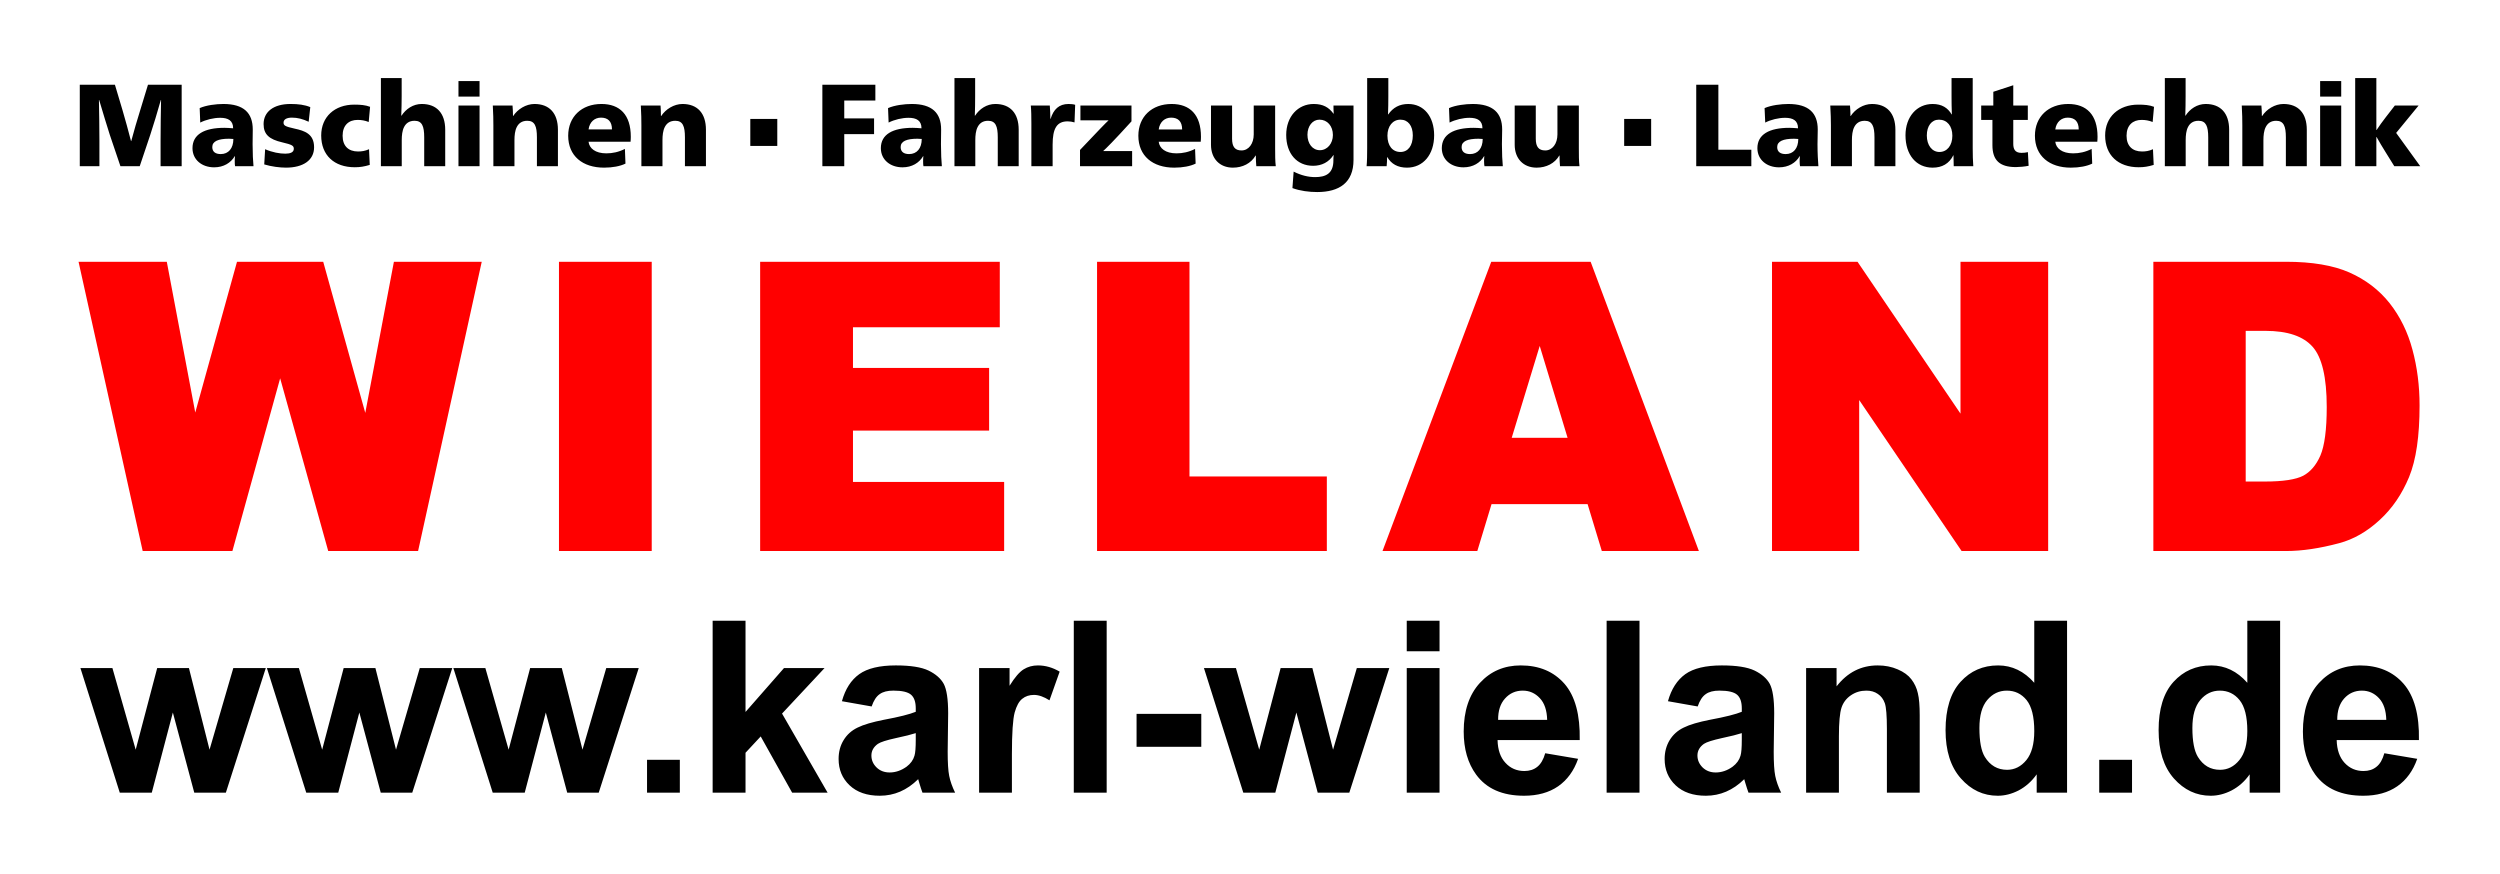 <?xml version="1.0" encoding="UTF-8"?>
<!DOCTYPE svg PUBLIC "-//W3C//DTD SVG 1.1//EN" "http://www.w3.org/Graphics/SVG/1.1/DTD/svg11.dtd">
<!-- Creator: CorelDRAW 2021.5 -->
<svg xmlns="http://www.w3.org/2000/svg" xml:space="preserve" width="309px" height="108px" version="1.1" style="shape-rendering:geometricPrecision; text-rendering:geometricPrecision; image-rendering:optimizeQuality; fill-rule:evenodd; clip-rule:evenodd"
viewBox="0 0 309 108.15"
 xmlns:xlink="http://www.w3.org/1999/xlink"
 xmlns:xodm="http://www.corel.com/coreldraw/odm/2003">
 <defs>
  <style type="text/css">
   <![CDATA[
    .str0 {stroke:red;stroke-width:0.58;stroke-miterlimit:22.926}
    .fil0 {fill:black;fill-rule:nonzero}
    .fil1 {fill:red;fill-rule:nonzero}
   ]]>
  </style>
 </defs>
 <g id="Ebene_x0020_1">
  <g id="_1803177320624">
   <path class="fil0" d="M14.01 10.49l-4.35 0 0 10.08 2.43 0 0 -3.18c0,-1.5 -0.03,-3.46 -0.06,-5.01l0.03 0c0.29,1.01 1.16,3.83 1.31,4.29l1.32 3.9 2.39 0 1.3 -3.87c0.33,-1 0.96,-3.05 1.31,-4.32l0.03 0c-0.03,1.55 -0.06,3.51 -0.06,5.01l0 3.18 2.61 0 0 -10.08 -4.17 0 -0.96 3.15c-0.38,1.21 -0.77,2.55 -1.11,3.82l-0.03 0c-0.33,-1.27 -0.69,-2.61 -1.05,-3.82l-0.94 -3.15zm14.66 6.71c0,1.17 -0.61,1.87 -1.56,1.87 -0.62,0 -1.05,-0.25 -1.05,-0.87 0,-0.72 0.75,-1.03 2.07,-1.03 0.18,0 0.38,0.02 0.54,0.03zm0.2 2.13c-0.03,0.27 -0.03,0.49 -0.03,0.64 0,0.22 0.01,0.48 0.04,0.6l2.28 0c-0.06,-0.62 -0.11,-1.58 -0.11,-2.72 0,-0.63 0.02,-1.43 0.02,-1.82 0,-2.06 -1.13,-3.16 -3.63,-3.16 -0.91,0 -2.13,0.15 -2.94,0.51l0.07 1.79c0.71,-0.36 1.66,-0.59 2.47,-0.59 0.98,0 1.6,0.34 1.6,1.3 -0.36,-0.03 -0.78,-0.06 -1.08,-0.06 -2.5,0 -3.95,0.82 -3.95,2.52 0,1.42 1.15,2.37 2.68,2.37 1.18,0 2.07,-0.56 2.55,-1.38l0.03 0zm9.32 -6.07c-0.69,-0.29 -1.48,-0.39 -2.45,-0.39 -2.1,0 -3.33,0.97 -3.33,2.49 0,1.28 0.7,1.89 2.31,2.26 1.24,0.29 1.43,0.42 1.43,0.8 0,0.44 -0.45,0.6 -1.05,0.6 -0.71,0 -1.6,-0.16 -2.5,-0.55l-0.11 1.88c0.88,0.27 1.93,0.4 2.69,0.4 2.12,0 3.48,-0.91 3.48,-2.52 0,-1.66 -1.17,-2.04 -2.41,-2.31 -1.18,-0.26 -1.37,-0.39 -1.37,-0.74 0,-0.39 0.37,-0.62 1.04,-0.62 0.68,0 1.32,0.16 2.07,0.51l0.2 -1.81zm7.4 -0.04c-0.58,-0.22 -1.18,-0.27 -1.96,-0.27 -2.41,0 -4.09,1.5 -4.09,3.82 0,2.44 1.61,3.93 4.15,3.93 0.66,0 1.16,-0.08 1.86,-0.29l-0.09 -1.94c-0.49,0.22 -0.92,0.28 -1.36,0.28 -1.18,0 -1.91,-0.67 -1.91,-1.95 0,-1.3 0.76,-1.96 1.86,-1.96 0.44,0 0.91,0.07 1.37,0.26l0.17 -1.88zm3.86 1.1c0.03,-0.77 0.05,-1.69 0.05,-2.41l0 -2.25 -2.57 0 0 10.91 2.58 0 0 -3.22c0,-0.58 0.06,-1.19 0.29,-1.63 0.23,-0.45 0.62,-0.77 1.3,-0.77 0.92,0 1.19,0.67 1.19,2.05l0 3.57 2.6 0 0 -4.51c0,-2.06 -1.07,-3.19 -2.9,-3.19 -1.07,0 -1.96,0.61 -2.51,1.45l-0.03 0zm9.69 -4.29l-2.61 0 0 1.93 2.61 0 0 -1.93zm0 3.03l-2.61 0 0 7.51 2.61 0 0 -7.51zm4.14 1.3c0,-0.39 -0.03,-0.98 -0.06,-1.3l-2.44 0c0.06,1.01 0.07,1.81 0.07,2.44l0 5.07 2.61 0 0 -3.22c0,-0.58 0.06,-1.19 0.29,-1.63 0.23,-0.45 0.62,-0.77 1.3,-0.77 0.92,0 1.19,0.67 1.19,2.05l0 3.57 2.6 0 0 -4.51c0,-2.06 -1.07,-3.19 -2.9,-3.19 -1.06,0 -2.09,0.65 -2.64,1.49l-0.02 0zm14.55 3.18c0.02,-0.11 0.03,-0.5 0.03,-0.61 0,-2.74 -1.37,-4.06 -3.63,-4.06 -2.47,0 -4.12,1.59 -4.12,3.93 0,2.5 1.78,3.95 4.44,3.95 1.05,0 2,-0.18 2.65,-0.5l-0.07 -1.82c-0.77,0.39 -1.53,0.55 -2.3,0.55 -1.36,0 -2.11,-0.62 -2.2,-1.44l5.2 0zm-5.2 -1.52c0.13,-0.94 0.76,-1.46 1.54,-1.46 0.85,0 1.36,0.46 1.36,1.46l-2.9 0zm8.96 -1.66c0,-0.39 -0.02,-0.98 -0.05,-1.3l-2.44 0c0.06,1.01 0.07,1.81 0.07,2.44l0 5.07 2.61 0 0 -3.22c0,-0.58 0.06,-1.19 0.29,-1.63 0.23,-0.45 0.62,-0.77 1.3,-0.77 0.92,0 1.19,0.67 1.19,2.05l0 3.57 2.6 0 0 -4.51c0,-2.06 -1.07,-3.19 -2.9,-3.19 -1.06,0 -2.09,0.65 -2.64,1.49l-0.03 0zm19.98 -3.87l0 10.08 2.71 0 0 -3.97 3.69 0 0 -1.95 -3.69 0 0 -2.21 3.85 0 0 -1.95 -6.56 0zm12.3 6.71c0,1.17 -0.61,1.87 -1.56,1.87 -0.62,0 -1.05,-0.25 -1.05,-0.87 0,-0.72 0.75,-1.03 2.07,-1.03 0.18,0 0.38,0.02 0.54,0.03zm0.2 2.13c-0.03,0.27 -0.03,0.49 -0.03,0.64 0,0.22 0.01,0.48 0.04,0.6l2.28 0c-0.06,-0.62 -0.11,-1.58 -0.11,-2.72 0,-0.63 0.02,-1.43 0.02,-1.82 0,-2.06 -1.13,-3.16 -3.63,-3.16 -0.91,0 -2.13,0.15 -2.94,0.51l0.07 1.79c0.71,-0.36 1.66,-0.59 2.47,-0.59 0.98,0 1.6,0.34 1.6,1.3 -0.36,-0.03 -0.78,-0.06 -1.08,-0.06 -2.5,0 -3.95,0.82 -3.95,2.52 0,1.42 1.15,2.37 2.68,2.37 1.18,0 2.07,-0.56 2.55,-1.38l0.03 0zm6.37 -5.01c0.03,-0.77 0.04,-1.69 0.04,-2.41l0 -2.25 -2.56 0 0 10.91 2.58 0 0 -3.22c0,-0.58 0.06,-1.19 0.29,-1.63 0.23,-0.45 0.62,-0.77 1.29,-0.77 0.93,0 1.2,0.67 1.2,2.05l0 3.57 2.59 0 0 -4.51c0,-2.06 -1.06,-3.19 -2.89,-3.19 -1.07,0 -1.96,0.61 -2.51,1.45l-0.03 0zm9.35 0.39c0,-0.44 -0.04,-1.36 -0.07,-1.65l-2.35 0c0.06,0.62 0.07,1.44 0.07,2.24l0 5.27 2.63 0 0 -2.67c0,-2 0.52,-2.88 1.86,-2.88 0.29,0 0.57,0.05 0.85,0.13l0.08 -2.18c-0.21,-0.07 -0.53,-0.1 -0.82,-0.1 -1.18,0 -1.86,0.67 -2.22,1.84l-0.03 0zm10.04 0.31l0 -1.96 -6.32 0 0 1.83 3.49 0c-0.26,0.22 -1.44,1.45 -3.54,3.67l0 2.01 6.45 0 0 -1.87 -3.59 0c0.35,-0.31 1.27,-1.21 3.51,-3.68zm8.57 2.52c0.02,-0.11 0.03,-0.5 0.03,-0.61 0,-2.74 -1.37,-4.06 -3.63,-4.06 -2.47,0 -4.12,1.59 -4.12,3.93 0,2.5 1.78,3.95 4.44,3.95 1.05,0 2,-0.18 2.65,-0.5l-0.07 -1.82c-0.77,0.39 -1.53,0.55 -2.3,0.55 -1.36,0 -2.11,-0.62 -2.2,-1.44l5.2 0zm-5.2 -1.52c0.13,-0.94 0.76,-1.46 1.54,-1.46 0.85,0 1.36,0.46 1.36,1.46l-2.9 0zm12.02 3.23c0,0.49 0.03,1.01 0.06,1.32l2.41 0c-0.08,-0.62 -0.08,-1.43 -0.08,-2.21l0 -5.3 -2.65 0 0 3.58c0,1.15 -0.63,1.98 -1.51,1.98 -0.81,0 -1.17,-0.45 -1.17,-1.45l0 -4.11 -2.61 0 0 4.86c0,1.71 1.08,2.83 2.71,2.83 1.2,0 2.25,-0.53 2.81,-1.5l0.03 0zm9.61 -5.18c-0.57,-0.78 -1.28,-1.2 -2.45,-1.2 -1.94,0 -3.4,1.55 -3.4,3.83 0,2.32 1.33,3.82 3.33,3.82 1.08,0 1.95,-0.46 2.51,-1.32l0.03 0c-0.03,0.28 -0.03,0.51 -0.03,0.66 0,1.64 -0.97,2.06 -2.26,2.06 -0.84,0 -1.73,-0.21 -2.66,-0.68l-0.15 2.04c0.96,0.35 2.06,0.49 3.07,0.49 2.71,0 4.49,-1.15 4.49,-3.97l0 -6.74 -2.48 0c0,0.38 0,0.55 0.03,1.01l-0.03 0zm-1.73 0.74c0.97,0 1.66,0.79 1.66,1.9 0,1.06 -0.7,1.88 -1.61,1.88 -0.92,0 -1.54,-0.82 -1.54,-1.91 0,-1.08 0.63,-1.87 1.49,-1.87zm8.39 4.63c0.49,0.85 1.3,1.31 2.44,1.31 2,0 3.36,-1.61 3.36,-4.01 0,-2.32 -1.28,-3.87 -3.2,-3.87 -1.1,0 -1.89,0.45 -2.48,1.29l-0.03 0c0.03,-0.68 0.04,-1.53 0.04,-2.25l0 -2.25 -2.62 0 0 8.68c0,0.78 -0.01,1.61 -0.07,2.23l2.48 0c0.03,-0.29 0.06,-0.75 0.06,-1.13l0.02 0zm1.63 -4.63c0.94,0 1.53,0.75 1.53,1.95 0,1.27 -0.59,2.05 -1.53,2.05 -0.99,0 -1.61,-0.78 -1.61,-2.02 0,-1.17 0.65,-1.98 1.61,-1.98zm10.18 2.39c0,1.17 -0.61,1.87 -1.56,1.87 -0.62,0 -1.05,-0.25 -1.05,-0.87 0,-0.72 0.75,-1.03 2.08,-1.03 0.17,0 0.37,0.02 0.53,0.03zm0.2 2.13c-0.03,0.27 -0.03,0.49 -0.03,0.64 0,0.22 0.02,0.48 0.05,0.6l2.27 0c-0.06,-0.62 -0.11,-1.58 -0.11,-2.72 0,-0.63 0.03,-1.43 0.03,-1.82 0,-2.06 -1.14,-3.16 -3.64,-3.16 -0.9,0 -2.13,0.15 -2.94,0.51l0.07 1.79c0.71,-0.36 1.66,-0.59 2.47,-0.59 0.98,0 1.6,0.34 1.6,1.3 -0.36,-0.03 -0.78,-0.06 -1.08,-0.06 -2.49,0 -3.95,0.82 -3.95,2.52 0,1.42 1.15,2.37 2.68,2.37 1.18,0 2.08,-0.56 2.55,-1.38l0.03 0zm9.31 -0.08c0,0.49 0.03,1.01 0.06,1.32l2.41 0c-0.08,-0.62 -0.08,-1.43 -0.08,-2.21l0 -5.3 -2.65 0 0 3.58c0,1.15 -0.63,1.98 -1.51,1.98 -0.81,0 -1.17,-0.45 -1.17,-1.45l0 -4.11 -2.61 0 0 4.86c0,1.71 1.08,2.83 2.71,2.83 1.2,0 2.25,-0.53 2.81,-1.5l0.03 0zm19.66 -8.76l-2.74 0 0 10.08 6.82 0 0 -2.04 -4.08 0 0 -8.04zm9.89 6.71c0,1.17 -0.61,1.87 -1.56,1.87 -0.62,0 -1.05,-0.25 -1.05,-0.87 0,-0.72 0.75,-1.03 2.08,-1.03 0.17,0 0.37,0.02 0.53,0.03zm0.2 2.13c-0.03,0.27 -0.03,0.49 -0.03,0.64 0,0.22 0.02,0.48 0.05,0.6l2.27 0c-0.05,-0.62 -0.11,-1.58 -0.11,-2.72 0,-0.63 0.03,-1.43 0.03,-1.82 0,-2.06 -1.14,-3.16 -3.63,-3.16 -0.91,0 -2.14,0.15 -2.95,0.51l0.08 1.79c0.7,-0.36 1.65,-0.59 2.46,-0.59 0.98,0 1.6,0.34 1.6,1.3 -0.36,-0.03 -0.78,-0.06 -1.08,-0.06 -2.49,0 -3.95,0.82 -3.95,2.52 0,1.42 1.15,2.37 2.68,2.37 1.18,0 2.08,-0.56 2.55,-1.38l0.03 0zm6.26 -4.97c0,-0.39 -0.03,-0.98 -0.06,-1.3l-2.44 0c0.06,1.01 0.08,1.81 0.08,2.44l0 5.07 2.6 0 0 -3.22c0,-0.58 0.06,-1.19 0.29,-1.63 0.23,-0.45 0.62,-0.77 1.3,-0.77 0.92,0 1.2,0.67 1.2,2.05l0 3.57 2.59 0 0 -4.51c0,-2.06 -1.07,-3.19 -2.9,-3.19 -1.06,0 -2.09,0.65 -2.63,1.49l-0.03 0zm10.95 0.45c1.01,0 1.66,0.78 1.66,1.99 0,1.2 -0.65,2.01 -1.6,2.01 -0.92,0 -1.56,-0.84 -1.56,-2.04 0,-1.18 0.59,-1.96 1.5,-1.96zm1.8 4.41c0,0.52 0.02,1.03 0.03,1.35l2.42 0c-0.05,-0.62 -0.07,-1.45 -0.07,-2.23l0 -8.68 -2.62 0 0 2.25c0,0.72 0.01,1.54 0.04,2.25l-0.03 0c-0.47,-0.81 -1.21,-1.29 -2.35,-1.29 -1.96,0 -3.36,1.58 -3.36,3.87 0,2.43 1.33,4.01 3.36,4.01 1.17,0 2.04,-0.49 2.56,-1.53l0.02 0zm3.43 -4.38l1.39 0 0 3.13c0,1.86 0.89,2.71 2.9,2.71 0.44,0 1.08,-0.06 1.58,-0.16l-0.09 -1.69c-0.24,0.06 -0.53,0.09 -0.8,0.09 -0.87,0 -1.01,-0.56 -1.01,-1.14l0 -2.94 1.8 0 0 -1.78 -1.8 0 0 -2.51 -2.47 0.81 0 1.7 -1.5 0 0 1.78zm14.37 2.7c0.02,-0.11 0.03,-0.5 0.03,-0.61 0,-2.74 -1.37,-4.06 -3.63,-4.06 -2.46,0 -4.12,1.59 -4.12,3.93 0,2.5 1.79,3.95 4.44,3.95 1.05,0 2,-0.18 2.65,-0.5l-0.07 -1.82c-0.76,0.39 -1.53,0.55 -2.29,0.55 -1.37,0 -2.12,-0.62 -2.21,-1.44l5.2 0zm-5.2 -1.52c0.13,-0.94 0.77,-1.46 1.54,-1.46 0.85,0 1.36,0.46 1.36,1.46l-2.9 0zm12.22 -2.8c-0.57,-0.22 -1.18,-0.27 -1.96,-0.27 -2.4,0 -4.09,1.5 -4.09,3.82 0,2.44 1.61,3.93 4.15,3.93 0.66,0 1.17,-0.08 1.86,-0.29l-0.09 -1.94c-0.49,0.22 -0.92,0.28 -1.35,0.28 -1.18,0 -1.92,-0.67 -1.92,-1.95 0,-1.3 0.77,-1.96 1.86,-1.96 0.45,0 0.91,0.07 1.37,0.26l0.17 -1.88zm3.87 1.1c0.03,-0.77 0.04,-1.69 0.04,-2.41l0 -2.25 -2.57 0 0 10.91 2.58 0 0 -3.22c0,-0.58 0.06,-1.19 0.29,-1.63 0.23,-0.45 0.62,-0.77 1.3,-0.77 0.92,0 1.2,0.67 1.2,2.05l0 3.57 2.59 0 0 -4.51c0,-2.06 -1.07,-3.19 -2.9,-3.19 -1.06,0 -1.96,0.61 -2.5,1.45l-0.03 0zm9.48 0.04c0,-0.39 -0.03,-0.98 -0.06,-1.3l-2.43 0c0.06,1.01 0.07,1.81 0.07,2.44l0 5.07 2.61 0 0 -3.22c0,-0.58 0.06,-1.19 0.29,-1.63 0.23,-0.45 0.62,-0.77 1.29,-0.77 0.93,0 1.2,0.67 1.2,2.05l0 3.57 2.59 0 0 -4.51c0,-2.06 -1.06,-3.19 -2.89,-3.19 -1.07,0 -2.09,0.65 -2.64,1.49l-0.03 0zm9.82 -4.33l-2.61 0 0 1.93 2.61 0 0 -1.93zm0 3.03l-2.61 0 0 7.51 2.61 0 0 -7.51zm6.57 7.51l3.21 0 -2.98 -4.12 2.78 -3.39 -2.94 0 -1.11 1.43c-0.37,0.48 -0.88,1.17 -1.15,1.6l-0.03 0 0 -6.43 -2.62 0 0 10.91 2.62 0 0 -3.61 0.03 0c0.29,0.53 0.78,1.34 1.11,1.87l1.08 1.74zm-203.48 -2.51l0 -3.34 3.34 0 0 3.34 -3.34 0zm108.16 0l0 -3.34 3.34 0 0 3.34 -3.34 0z"/>
   <path class="fil1 str0" d="M9.87 32.69l10.32 0 3.71 19.65 5.44 -19.65 10.23 0 5.48 19.69 3.73 -19.69 10.27 0 -7.75 35.22 -10.67 0 -6.17 -22.17 -6.13 22.17 -10.65 0 -7.81 -35.22zm59.39 0l10.9 0 0 35.22 -10.9 0 0 -35.22zm24.9 0l29.08 0 0 7.53 -18.17 0 0 5.61 16.85 0 0 7.18 -16.85 0 0 6.93 18.71 0 0 7.97 -29.62 0 0 -35.22zm41.7 0l10.86 0 0 26.57 17 0 0 8.65 -27.86 0 0 -35.22zm60.64 29.42l-12.32 0 -1.76 5.8 -11.1 0 13.24 -35.22 11.9 0 13.18 35.22 -11.38 0 -1.76 -5.8zm-2.3 -7.63l-3.84 -12.66 -3.86 12.66 7.7 0zm25.2 -21.79l10.14 0 13.19 19.45 0 -19.45 10.27 0 0 35.22 -10.27 0 -13.12 -19.34 0 19.34 -10.21 0 0 -35.22zm47.2 0l16.15 0c3.18,0 5.76,0.44 7.71,1.3 1.96,0.87 3.58,2.1 4.87,3.72 1.27,1.62 2.2,3.5 2.77,5.65 0.58,2.15 0.87,4.42 0.87,6.82 0,3.76 -0.42,6.68 -1.28,8.76 -0.86,2.07 -2.04,3.81 -3.57,5.21 -1.52,1.4 -3.15,2.34 -4.89,2.8 -2.39,0.64 -4.55,0.96 -6.48,0.96l-16.15 0 0 -35.22zm10.85 7.97l0 19.23 2.67 0c2.28,0 3.9,-0.25 4.87,-0.75 0.95,-0.51 1.71,-1.38 2.26,-2.64 0.54,-1.26 0.81,-3.3 0.81,-6.12 0,-3.73 -0.6,-6.28 -1.82,-7.65 -1.22,-1.38 -3.24,-2.07 -6.07,-2.07l-2.72 0z"/>
   <path class="fil0" d="M14.61 98.11l-4.87 -15.42 3.96 0 2.88 10.1 2.66 -10.1 3.93 0 2.55 10.1 2.94 -10.1 4.02 0 -4.94 15.42 -3.91 0 -2.65 -9.92 -2.61 9.92 -3.96 0zm23.08 0l-4.87 -15.42 3.96 0 2.88 10.1 2.66 -10.1 3.93 0 2.55 10.1 2.94 -10.1 4.02 0 -4.95 15.42 -3.9 0 -2.65 -9.92 -2.61 9.92 -3.96 0zm23.08 0l-4.87 -15.42 3.96 0 2.88 10.1 2.66 -10.1 3.92 0 2.56 10.1 2.94 -10.1 4.02 0 -4.95 15.42 -3.9 0 -2.65 -9.92 -2.61 9.92 -3.96 0zm19.1 0l0 -4.07 4.06 0 0 4.07 -4.06 0zm8.12 0l0 -21.28 4.07 0 0 11.29 4.76 -5.43 5.02 0 -5.26 5.63 5.64 9.79 -4.39 0 -3.89 -6.96 -1.88 2.02 0 4.94 -4.07 0zm19.68 -10.67l-3.68 -0.65c0.42,-1.51 1.13,-2.62 2.15,-3.35 1.01,-0.72 2.52,-1.08 4.52,-1.08 1.81,0 3.17,0.21 4.06,0.64 0.88,0.43 1.51,0.98 1.87,1.64 0.36,0.67 0.55,1.88 0.55,3.65l-0.06 4.76c0,1.35 0.06,2.35 0.19,2.99 0.13,0.65 0.37,1.33 0.73,2.07l-4.04 0c-0.1,-0.27 -0.24,-0.67 -0.39,-1.19 -0.06,-0.24 -0.11,-0.4 -0.14,-0.48 -0.7,0.69 -1.44,1.2 -2.23,1.54 -0.79,0.34 -1.63,0.51 -2.53,0.51 -1.57,0 -2.82,-0.43 -3.73,-1.29 -0.91,-0.86 -1.36,-1.94 -1.36,-3.26 0,-0.87 0.2,-1.65 0.62,-2.33 0.41,-0.68 0.99,-1.2 1.74,-1.56 0.75,-0.37 1.83,-0.68 3.24,-0.96 1.9,-0.35 3.22,-0.69 3.95,-0.99l0 -0.42c0,-0.79 -0.19,-1.35 -0.58,-1.69 -0.39,-0.34 -1.12,-0.51 -2.19,-0.51 -0.73,0 -1.29,0.14 -1.7,0.44 -0.41,0.28 -0.74,0.79 -0.99,1.52zm5.46 3.3c-0.52,0.17 -1.35,0.38 -2.48,0.62 -1.13,0.25 -1.87,0.48 -2.21,0.71 -0.53,0.38 -0.8,0.86 -0.8,1.44 0,0.57 0.21,1.06 0.64,1.48 0.42,0.41 0.96,0.62 1.62,0.62 0.73,0 1.43,-0.24 2.1,-0.72 0.49,-0.37 0.82,-0.82 0.97,-1.35 0.11,-0.35 0.16,-1.01 0.16,-1.99l0 -0.81zm11.9 7.37l-4.06 0 0 -15.42 3.77 0 0 2.19c0.64,-1.04 1.23,-1.72 1.75,-2.04 0.52,-0.32 1.1,-0.48 1.76,-0.48 0.93,0 1.83,0.26 2.69,0.77l-1.26 3.55c-0.69,-0.44 -1.33,-0.67 -1.92,-0.67 -0.57,0 -1.06,0.16 -1.45,0.48 -0.4,0.31 -0.71,0.88 -0.94,1.7 -0.22,0.82 -0.34,2.54 -0.34,5.16l0 4.76zm7.66 0l0 -21.28 4.07 0 0 21.28 -4.07 0zm7.77 -5.68l0 -4.07 8.01 0 0 4.07 -8.01 0zm13.21 5.68l-4.87 -15.42 3.96 0 2.88 10.1 2.65 -10.1 3.93 0 2.56 10.1 2.94 -10.1 4.02 0 -4.95 15.42 -3.91 0 -2.64 -9.92 -2.61 9.92 -3.96 0zm20.23 -17.5l0 -3.78 4.06 0 0 3.78 -4.06 0zm0 17.5l0 -15.42 4.06 0 0 15.42 -4.06 0zm17.14 -4.88l4.07 0.69c-0.52,1.49 -1.35,2.62 -2.47,3.4 -1.13,0.78 -2.54,1.17 -4.22,1.17 -2.68,0 -4.66,-0.87 -5.94,-2.63 -1.02,-1.4 -1.53,-3.17 -1.53,-5.32 0,-2.55 0.67,-4.56 2,-6.01 1.33,-1.45 3.02,-2.17 5.06,-2.17 2.28,0 4.08,0.76 5.41,2.27 1.32,1.52 1.95,3.84 1.89,6.97l-10.17 0c0.03,1.21 0.35,2.15 0.98,2.82 0.62,0.68 1.41,1.01 2.34,1.01 0.63,0 1.17,-0.17 1.6,-0.52 0.43,-0.34 0.76,-0.9 0.98,-1.68zm0.24 -4.13c-0.03,-1.18 -0.33,-2.08 -0.91,-2.69 -0.58,-0.62 -1.28,-0.93 -2.11,-0.93 -0.89,0 -1.62,0.33 -2.2,0.98 -0.58,0.64 -0.86,1.53 -0.85,2.64l6.07 0zm7.36 9.01l0 -21.28 4.07 0 0 21.28 -4.07 0zm11.27 -10.67l-3.68 -0.65c0.42,-1.51 1.14,-2.62 2.15,-3.35 1.01,-0.72 2.52,-1.08 4.52,-1.08 1.81,0 3.17,0.21 4.06,0.64 0.88,0.43 1.51,0.98 1.87,1.64 0.36,0.67 0.55,1.88 0.55,3.65l-0.06 4.76c0,1.35 0.06,2.35 0.19,2.99 0.13,0.65 0.37,1.33 0.73,2.07l-4.04 0c-0.1,-0.27 -0.24,-0.67 -0.39,-1.19 -0.06,-0.24 -0.11,-0.4 -0.14,-0.48 -0.69,0.69 -1.44,1.2 -2.23,1.54 -0.79,0.34 -1.63,0.51 -2.52,0.51 -1.58,0 -2.83,-0.43 -3.74,-1.29 -0.91,-0.86 -1.36,-1.94 -1.36,-3.26 0,-0.87 0.21,-1.65 0.62,-2.33 0.42,-0.68 0.99,-1.2 1.75,-1.56 0.74,-0.37 1.82,-0.68 3.23,-0.96 1.9,-0.35 3.22,-0.69 3.95,-0.99l0 -0.42c0,-0.79 -0.19,-1.35 -0.58,-1.69 -0.39,-0.34 -1.12,-0.51 -2.19,-0.51 -0.73,0 -1.29,0.14 -1.7,0.44 -0.41,0.28 -0.74,0.79 -0.99,1.52zm5.46 3.3c-0.52,0.17 -1.34,0.38 -2.48,0.62 -1.12,0.25 -1.87,0.48 -2.21,0.71 -0.53,0.38 -0.8,0.86 -0.8,1.44 0,0.57 0.22,1.06 0.64,1.48 0.43,0.41 0.96,0.62 1.62,0.62 0.73,0 1.44,-0.24 2.1,-0.72 0.49,-0.37 0.82,-0.82 0.97,-1.35 0.11,-0.35 0.16,-1.01 0.16,-1.99l0 -0.81zm22.02 7.37l-4.06 0 0 -7.86c0,-1.67 -0.09,-2.74 -0.26,-3.22 -0.18,-0.5 -0.46,-0.87 -0.86,-1.14 -0.4,-0.28 -0.87,-0.41 -1.42,-0.41 -0.72,0 -1.35,0.19 -1.92,0.58 -0.57,0.39 -0.95,0.9 -1.16,1.53 -0.21,0.64 -0.32,1.82 -0.32,3.54l0 6.98 -4.06 0 0 -15.42 3.77 0 0 2.26c1.35,-1.73 3.04,-2.59 5.1,-2.59 0.89,0 1.72,0.16 2.47,0.49 0.75,0.32 1.31,0.73 1.69,1.23 0.39,0.51 0.66,1.08 0.8,1.72 0.16,0.64 0.23,1.55 0.23,2.74l0 9.57zm18.24 0l-3.76 0 0 -2.27c-0.63,0.89 -1.38,1.54 -2.23,1.99 -0.86,0.44 -1.72,0.66 -2.59,0.66 -1.78,0 -3.3,-0.71 -4.56,-2.14 -1.27,-1.43 -1.9,-3.42 -1.9,-5.98 0,-2.62 0.62,-4.61 1.85,-5.97 1.23,-1.36 2.78,-2.04 4.66,-2.04 1.72,0 3.21,0.72 4.47,2.15l0 -7.68 4.06 0 0 21.28zm-10.85 -8.01c0,1.65 0.22,2.84 0.67,3.58 0.66,1.07 1.58,1.6 2.75,1.6 0.94,0 1.73,-0.4 2.39,-1.2 0.65,-0.8 0.98,-1.99 0.98,-3.59 0,-1.78 -0.32,-3.05 -0.95,-3.84 -0.64,-0.78 -1.45,-1.17 -2.45,-1.17 -0.96,0 -1.77,0.39 -2.42,1.16 -0.65,0.77 -0.97,1.92 -0.97,3.46zm14.83 8.01l0 -4.07 4.06 0 0 4.07 -4.06 0zm22.39 0l-3.77 0 0 -2.27c-0.62,0.89 -1.37,1.54 -2.23,1.99 -0.85,0.44 -1.72,0.66 -2.59,0.66 -1.77,0 -3.29,-0.71 -4.56,-2.14 -1.26,-1.43 -1.89,-3.42 -1.89,-5.98 0,-2.62 0.61,-4.61 1.84,-5.97 1.24,-1.36 2.79,-2.04 4.67,-2.04 1.72,0 3.21,0.72 4.47,2.15l0 -7.68 4.06 0 0 21.28zm-10.86 -8.01c0,1.65 0.23,2.84 0.68,3.58 0.66,1.07 1.57,1.6 2.75,1.6 0.93,0 1.73,-0.4 2.38,-1.2 0.66,-0.8 0.99,-1.99 0.99,-3.59 0,-1.78 -0.32,-3.05 -0.96,-3.84 -0.63,-0.78 -1.45,-1.17 -2.44,-1.17 -0.96,0 -1.77,0.39 -2.42,1.16 -0.65,0.77 -0.98,1.92 -0.98,3.46zm23.76 3.13l4.07 0.69c-0.52,1.49 -1.35,2.62 -2.47,3.4 -1.13,0.78 -2.53,1.17 -4.22,1.17 -2.68,0 -4.66,-0.87 -5.94,-2.63 -1.01,-1.4 -1.52,-3.17 -1.52,-5.32 0,-2.55 0.66,-4.56 1.99,-6.01 1.33,-1.45 3.02,-2.17 5.06,-2.17 2.28,0 4.09,0.76 5.41,2.27 1.32,1.52 1.96,3.84 1.9,6.97l-10.18 0c0.03,1.21 0.36,2.15 0.98,2.82 0.63,0.68 1.41,1.01 2.34,1.01 0.64,0 1.17,-0.17 1.6,-0.52 0.44,-0.34 0.76,-0.9 0.98,-1.68zm0.24 -4.13c-0.03,-1.18 -0.33,-2.08 -0.91,-2.69 -0.58,-0.62 -1.28,-0.93 -2.11,-0.93 -0.88,0 -1.62,0.33 -2.2,0.98 -0.57,0.64 -0.86,1.53 -0.85,2.64l6.07 0z"/>
  </g>
 </g>
</svg>
